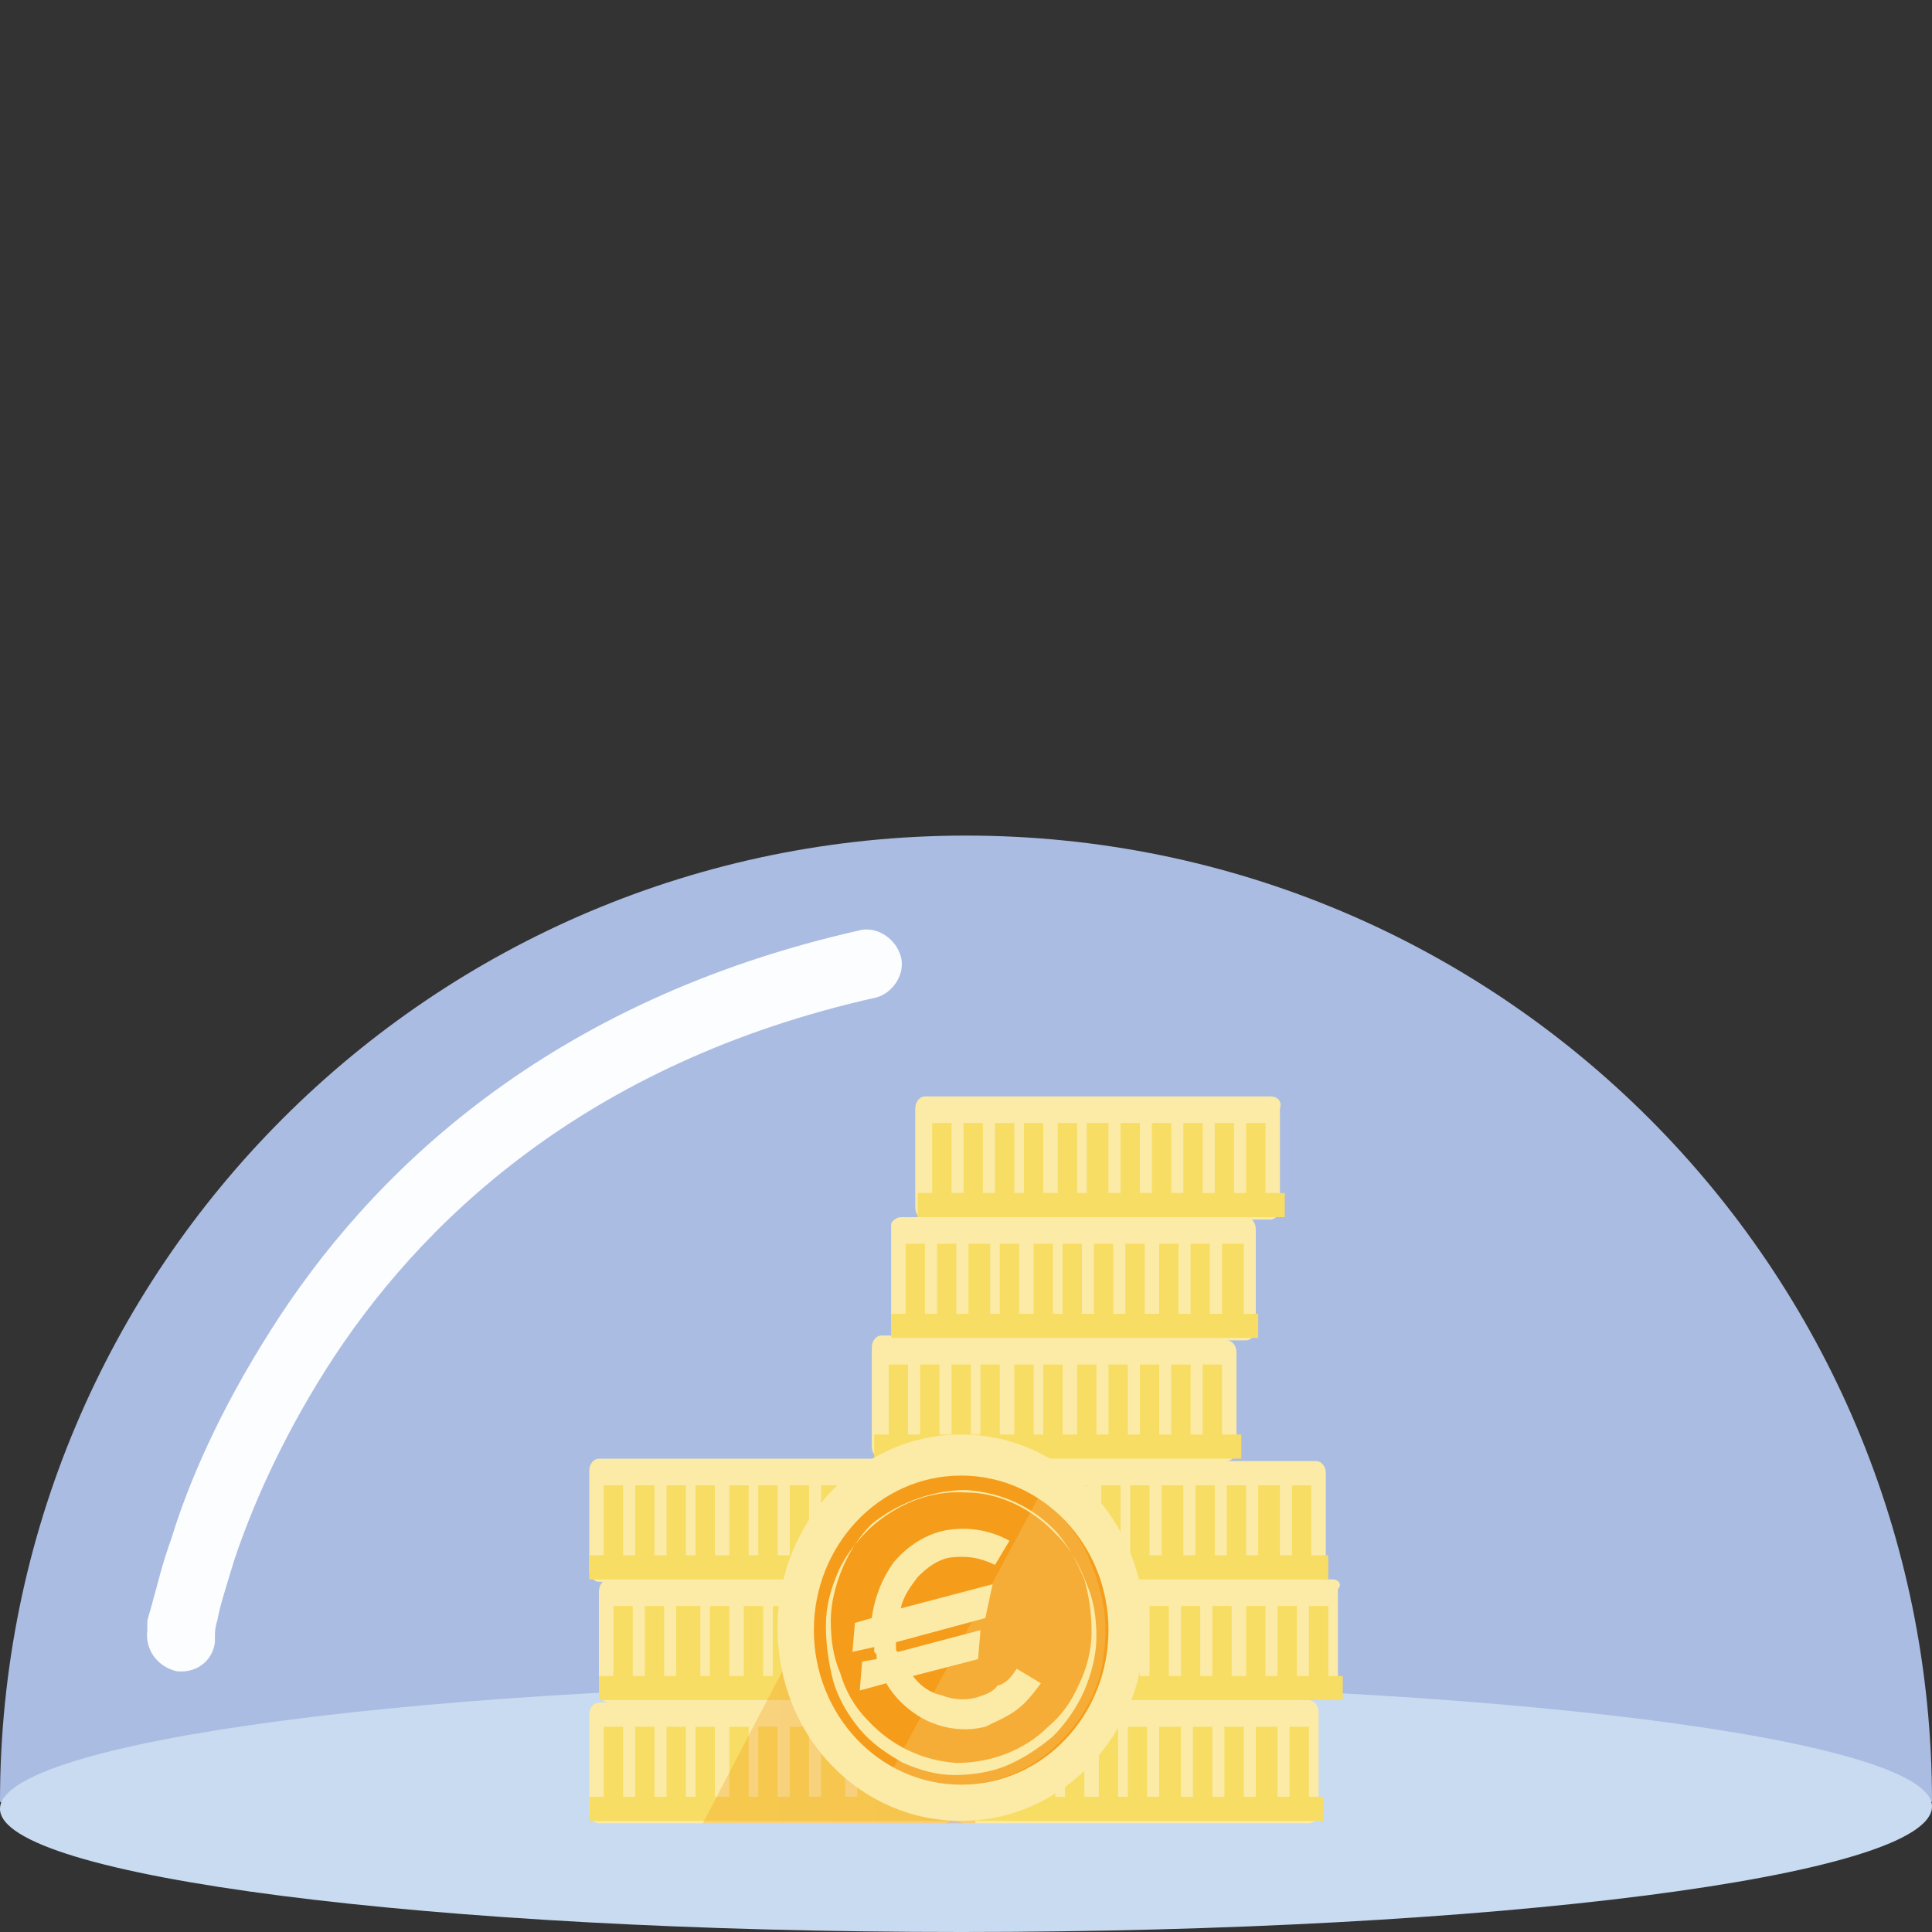 <?xml version="1.0" encoding="UTF-8"?> <!-- Generator: Adobe Illustrator 24.1.3, SVG Export Plug-In . SVG Version: 6.00 Build 0) --> <svg xmlns="http://www.w3.org/2000/svg" xmlns:xlink="http://www.w3.org/1999/xlink" version="1.1" id="Calque_1" x="0px" y="0px" viewBox="0 0 80 80" style="enable-background:new 0 0 80 80;" xml:space="preserve"><rect x="0" y="0" width="80" height="80" fill="#333333" stroke="none"/> <style type="text/css"> .st0{fill:#AABCE2;} .st1{fill-rule:evenodd;clip-rule:evenodd;fill:#FCFDFF;} .st2{fill:#C9DBF0;} .st3{fill-rule:evenodd;clip-rule:evenodd;fill:#C7D2E1;} .st4{fill:#FBEBA7;} .st5{fill:#F8DD64;} .st6{opacity:0.3;fill:url(#SVGID_1_);enable-background:new ;} .st7{fill:#F59D1B;} .st8{opacity:0.2;fill:#FBEBA7;enable-background:new ;} .st9{fill-rule:evenodd;clip-rule:evenodd;fill:#FBEBA7;} </style> <g> <path class="st0" d="M80,74.6c0-22.1-17.9-40-40-40S0,52.5,0,74.6c0,0,5.6,5.3,40,5.3C72.8,79.9,80,74.6,80,74.6z"></path> <path class="st1" d="M37.3,39.6c0.2,0.7-0.3,1.5-1,1.7c-12.1,2.7-19,9.4-22.8,15.4c-1.9,3-3.1,5.8-3.8,7.9c-0.3,1-0.6,1.9-0.7,2.5 c-0.1,0.3-0.1,0.5-0.1,0.7c0,0.1,0,0.1,0,0.2l0,0l0,0l0,0c-0.1,0.8-0.8,1.3-1.6,1.2C6.5,69,6,68.3,6.1,67.5l1.4,0.2 c-1.4-0.2-1.4-0.2-1.4-0.2l0,0l0,0l0,0c0,0,0,0,0-0.1s0-0.1,0-0.2c0-0.2,0.1-0.4,0.2-0.8c0.2-0.7,0.4-1.6,0.8-2.7 c0.7-2.3,2-5.3,4.1-8.6c4.1-6.5,11.5-13.7,24.5-16.6C36.4,38.4,37.1,38.9,37.3,39.6z"></path> <path class="st2" d="M39.8,80c22,0,40.2-2.3,40.2-5.2c0-2.8-18.3-5.1-40.2-5.1S0,72.1,0,74.9C0,77.7,17.8,80,39.8,80z"></path> <path class="st3" d="M59.3,51.1C59.3,51.1,59.2,51.1,59.3,51.1l-0.5,1.3h-0.1l0,0l0,0l0,0l0,0l0,0c0,0,0,0,0.1,0L59.3,51.1 C59.2,51.1,59.2,51.1,59.3,51.1L59.3,51.1L59.3,51.1L59.3,51.1L59.3,51.1L59.3,51.1z"></path> <path class="st4" d="M52.6,45.4H38.3c-0.2,0-0.4,0.2-0.4,0.5V50c0,0.3,0.2,0.5,0.4,0.5h14.3c0.2,0,0.4-0.2,0.4-0.5v-4.1 C53.1,45.6,52.9,45.4,52.6,45.4z"></path> <path class="st4" d="M37.3,50.4h14.3c0.2,0,0.4,0.2,0.4,0.5V55c0,0.3-0.2,0.5-0.4,0.5h-0.8c0.2,0,0.4,0.2,0.4,0.5v4 c0,0.3-0.2,0.5-0.4,0.5h3.7c0.2,0,0.4,0.2,0.4,0.5v4c0,0.3-0.2,0.5-0.4,0.5H40.2c-0.2,0-0.4-0.2-0.4-0.5v-4.1 c0-0.3,0.2-0.5,0.4-0.5h-1c0.2,0,0.4,0.2,0.4,0.5V65c0,0.3-0.2,0.5-0.4,0.5H24.8c-0.2,0-0.4-0.2-0.4-0.5v-4.1 c0-0.3,0.2-0.5,0.4-0.5h11.7c-0.2,0-0.4-0.2-0.4-0.5v-4.1c0-0.3,0.2-0.5,0.4-0.5h0.8c-0.2,0-0.4-0.2-0.4-0.5v-4.1 C36.9,50.6,37.1,50.4,37.3,50.4z"></path> <path class="st4" d="M55.2,65.4H40.9c-0.2,0-0.4,0.2-0.4,0.5V70c0,0.3,0.2,0.5,0.4,0.5H40c-0.2,0-0.4,0.2-0.4,0.5 c0-0.3-0.2-0.5-0.4-0.5h0.4c0.2,0,0.4-0.2,0.4-0.5v-4.1c0-0.3-0.2-0.5-0.4-0.5H25.2c-0.2,0-0.4,0.2-0.4,0.5V70 c0,0.3,0.2,0.5,0.4,0.5h-0.4c-0.2,0-0.4,0.2-0.4,0.5v4c0,0.3,0.2,0.5,0.4,0.5h14.3c0.2,0,0.4-0.2,0.4-0.5c0,0.3,0.2,0.5,0.4,0.5 h14.3c0.2,0,0.4-0.2,0.4-0.5v-4.1c0-0.3-0.2-0.5-0.4-0.5H55c0.2,0,0.4-0.2,0.4-0.5v-4.1C55.6,65.6,55.4,65.4,55.2,65.4z"></path> <path class="st5" d="M52.4,49.4v-2.9h-0.8v2.9h-0.5v-2.9h-0.8v2.9h-0.5v-2.9H49v2.9h-0.5v-2.9h-0.8v2.9h-0.5v-2.9h-0.8v2.9h-0.5 v-2.9H45v2.9h-0.4v-2.9h-0.8v2.9h-0.6v-2.9h-0.8v2.9H42v-2.9h-0.8v2.9h-0.5v-2.9h-0.8v2.9h-0.5v-2.9h-0.8v2.9H38v1h15.2v-1H52.4z"></path> <path class="st5" d="M51.5,51.5v2.9h0.6v1H36.9v-1h0.6v-2.9h0.8v2.9h0.5v-2.9h0.8v2.9h0.5v-2.9H41v2.9h0.4v-2.9h0.8v2.9h0.6v-2.9 h0.8v2.9H44v-2.9h0.8v2.9h0.5v-2.9h0.8v2.9h0.5v-2.9h0.8v2.9H48v-2.9h0.8v2.9h0.5v-2.9h0.8v2.9h0.5v-2.9H51.5z"></path> <path class="st5" d="M50.6,59.4v-2.9h-0.8v2.9h-0.5v-2.9h-0.8v2.9H48v-2.9h-0.8v2.9h-0.5v-2.9h-0.8v2.9h-0.5v-2.9h-0.8v2.9H44v-2.9 h-0.8v2.9h-0.4v-2.9H42v2.9h-0.6v-2.9h-0.8v2.9h-0.4v-2.9h-0.8v2.9h-0.5v-2.9h-0.8v2.9h-0.5v-2.9h-0.8v2.9h-0.6v1h15.2v-1H50.6z"></path> <path class="st5" d="M54.3,61.5v2.9H55v1H39.8v-1h0.6v-2.9h0.8v2.9h0.5v-2.9h0.8v2.9H43v-2.9h0.8v2.9h0.4v-2.9H45v2.9h0.6v-2.9h0.8 v2.9h0.4v-2.9h0.8v2.9h0.5v-2.9H49v2.9h0.5v-2.9h0.8v2.9h0.5v-2.9h0.8v2.9h0.5v-2.9H53v2.9h0.5v-2.9H54.3z"></path> <path class="st5" d="M55,69.4v-2.9h-0.8v2.9h-0.5v-2.9h-0.8v2.9h-0.5v-2.9h-0.8v2.9H51v-2.9h-0.8v2.9h-0.5v-2.9h-0.8v2.9h-0.5v-2.9 h-0.8v2.9h-0.4v-2.9h-0.8v2.9h-0.6v-2.9H45v2.9h-0.4v-2.9h-0.8v2.9h-0.5v-2.9h-0.8v2.9H42v-2.9h-1v2.9h-0.6v1h15.2v-1H55z"></path> <path class="st5" d="M54.2,74.4v-2.9h-0.8v2.9h-0.5v-2.9H52v2.9h-0.5v-2.9h-0.8v2.9h-0.5v-2.9h-0.8v2.9h-0.5v-2.9H48v2.9h-0.5v-2.9 h-0.8v2.9h-0.4v-2.9h-0.8v2.9h-0.6v-2.9h-0.8v2.9h-0.4v-2.9h-0.8v2.9h-0.5v-2.9h-0.8v2.9H41v-2.9h-0.8v2.9h-0.6v1h15.2v-1H54.2z"></path> <path class="st5" d="M38.9,71.5v2.9h0.6v1H24.4v-1H25v-2.9h0.8v2.9h0.5v-2.9h0.8v2.9h0.5v-2.9h0.8v2.9h0.4v-2.9h0.8v2.9h0.6v-2.9 H31v2.9h0.4v-2.9h0.8v2.9h0.5v-2.9h0.8v2.9H34v-2.9h1v2.9h0.5v-2.9h0.8v2.9h0.5v-2.9h0.8v2.9h0.5v-2.9H38.9z"></path> <path class="st5" d="M39.4,69.4v-2.9h-0.8v2.9H38v-2.9h-0.8v2.9h-0.5v-2.9h-0.8v2.9h-0.5v-2.9h-0.8v2.9h-0.5v-2.9h-0.8v2.9h-0.5 v-2.9H32v2.9h-0.4v-2.9h-0.8v2.9h-0.6v-2.9h-0.8v2.9H29v-2.9h-1v2.9h-0.5v-2.9h-0.8v2.9h-0.5v-2.9h-0.8v2.9h-0.6v1H40v-1H39.4z"></path> <path class="st5" d="M38.9,61.5v2.9h0.6v1H24.4v-1H25v-2.9h0.8v2.9h0.5v-2.9h0.8v2.9h0.5v-2.9h0.8v2.9h0.4v-2.9h0.8v2.9h0.6v-2.9 H31v2.9h0.4v-2.9h0.8v2.9h0.5v-2.9h0.8v2.9H34v-2.9h1v2.9h0.5v-2.9h0.8v2.9h0.5v-2.9h0.8v2.9h0.5v-2.9H38.9z"></path> <linearGradient id="SVGID_1_" gradientUnits="userSpaceOnUse" x1="-196.353" y1="253.95" x2="-185.053" y2="253.95" gradientTransform="matrix(1 0 0 1 225.453 -186)"> <stop offset="0" style="stop-color:#F59D1B"></stop> <stop offset="1" style="stop-color:#F28A1A"></stop> </linearGradient> <path class="st6" d="M37,60.4l-7.9,15.1h11.3L37,60.4z"></path> <path class="st4" d="M39.8,75.4c4.2,0,7.6-3.6,7.6-8s-3.4-8-7.6-8s-7.6,3.6-7.6,8C32.2,71.9,35.6,75.4,39.8,75.4z"></path> <path class="st7" d="M39.8,73.9c3.4,0,6.1-2.9,6.1-6.4s-2.7-6.4-6.1-6.4c-3.4,0-6.1,2.9-6.1,6.4S36.4,73.9,39.8,73.9z"></path> <path class="st8" d="M41.2,73.7c1.2-0.3,2.2-1,3-1.9s1.4-2.1,1.5-3.3c0.2-1.2,0-2.5-0.5-3.7C44.8,63.7,44,62.7,43,62l-6,11.2 C38.3,73.9,39.8,74.1,41.2,73.7z"></path> <path class="st4" d="M42.1,69.1L42.1,69.1l1,0.6c-0.3,0.4-0.6,0.8-1,1.1c-0.4,0.3-0.9,0.5-1.3,0.7c-0.8,0.2-1.6,0.1-2.3-0.2 c-0.7-0.3-1.4-0.9-1.8-1.6L35.6,70l0.1-1.2l0.6-0.1c0,0,0,0,0-0.1s0-0.1-0.1-0.2v-0.1c0,0,0,0,0-0.1l-0.9,0.2l0.1-1.2l0.7-0.2 c0.1-0.8,0.4-1.6,0.9-2.3c0.5-0.6,1.2-1.1,2-1.3c0.9-0.2,1.9-0.1,2.8,0.4l-0.6,1c-0.6-0.3-1.2-0.4-1.9-0.3 c-0.5,0.1-0.9,0.4-1.3,0.8c-0.3,0.4-0.6,0.8-0.7,1.3l3.8-1L40.8,67l-3.7,1l0,0c0,0.1,0,0.1,0,0.2s0,0.2,0.1,0.2l3.4-0.9l-0.1,1.2 l-2.7,0.7c0.3,0.4,0.7,0.7,1.2,0.8c0.5,0.2,1,0.2,1.4,0.1c0.3-0.1,0.7-0.2,0.9-0.5C41.7,69.7,41.9,69.4,42.1,69.1z"></path> <path class="st9" d="M43.8,63.6c-1-1.1-2.4-1.8-3.8-1.8c-1.5-0.1-2.9,0.5-4,1.5c-0.5,0.5-1,1.1-1.3,1.8s-0.5,1.4-0.5,2.2 c0,0.8,0.1,1.5,0.3,2.3c0.2,0.7,0.6,1.4,1.1,2s1.1,1,1.8,1.4c0.7,0.3,1.4,0.5,2.1,0.5c0.7,0,1.5-0.1,2.2-0.4s1.3-0.7,1.9-1.2 c0.5-0.5,1-1.2,1.3-1.9c0.3-0.7,0.5-1.5,0.5-2.2c0-0.8-0.1-1.5-0.4-2.2C44.7,64.8,44.3,64.1,43.8,63.6z M40,61.7 c1.5,0.1,2.8,0.7,3.8,1.8c0.5,0.6,0.8,1.2,1.1,1.9c0.2,0.7,0.3,1.4,0.3,2.2c0,0.7-0.2,1.5-0.5,2.1c-0.3,0.7-0.7,1.3-1.3,1.8 c-1,1-2.4,1.5-3.8,1.5c-1.4-0.1-2.7-0.7-3.7-1.8c-0.5-0.5-0.9-1.2-1.1-1.9c-0.3-0.7-0.4-1.4-0.4-2.2c0-0.7,0.2-1.5,0.5-2.2 s0.7-1.3,1.2-1.8C37.1,62.3,38.5,61.7,40,61.7z"></path> </g> </svg> 